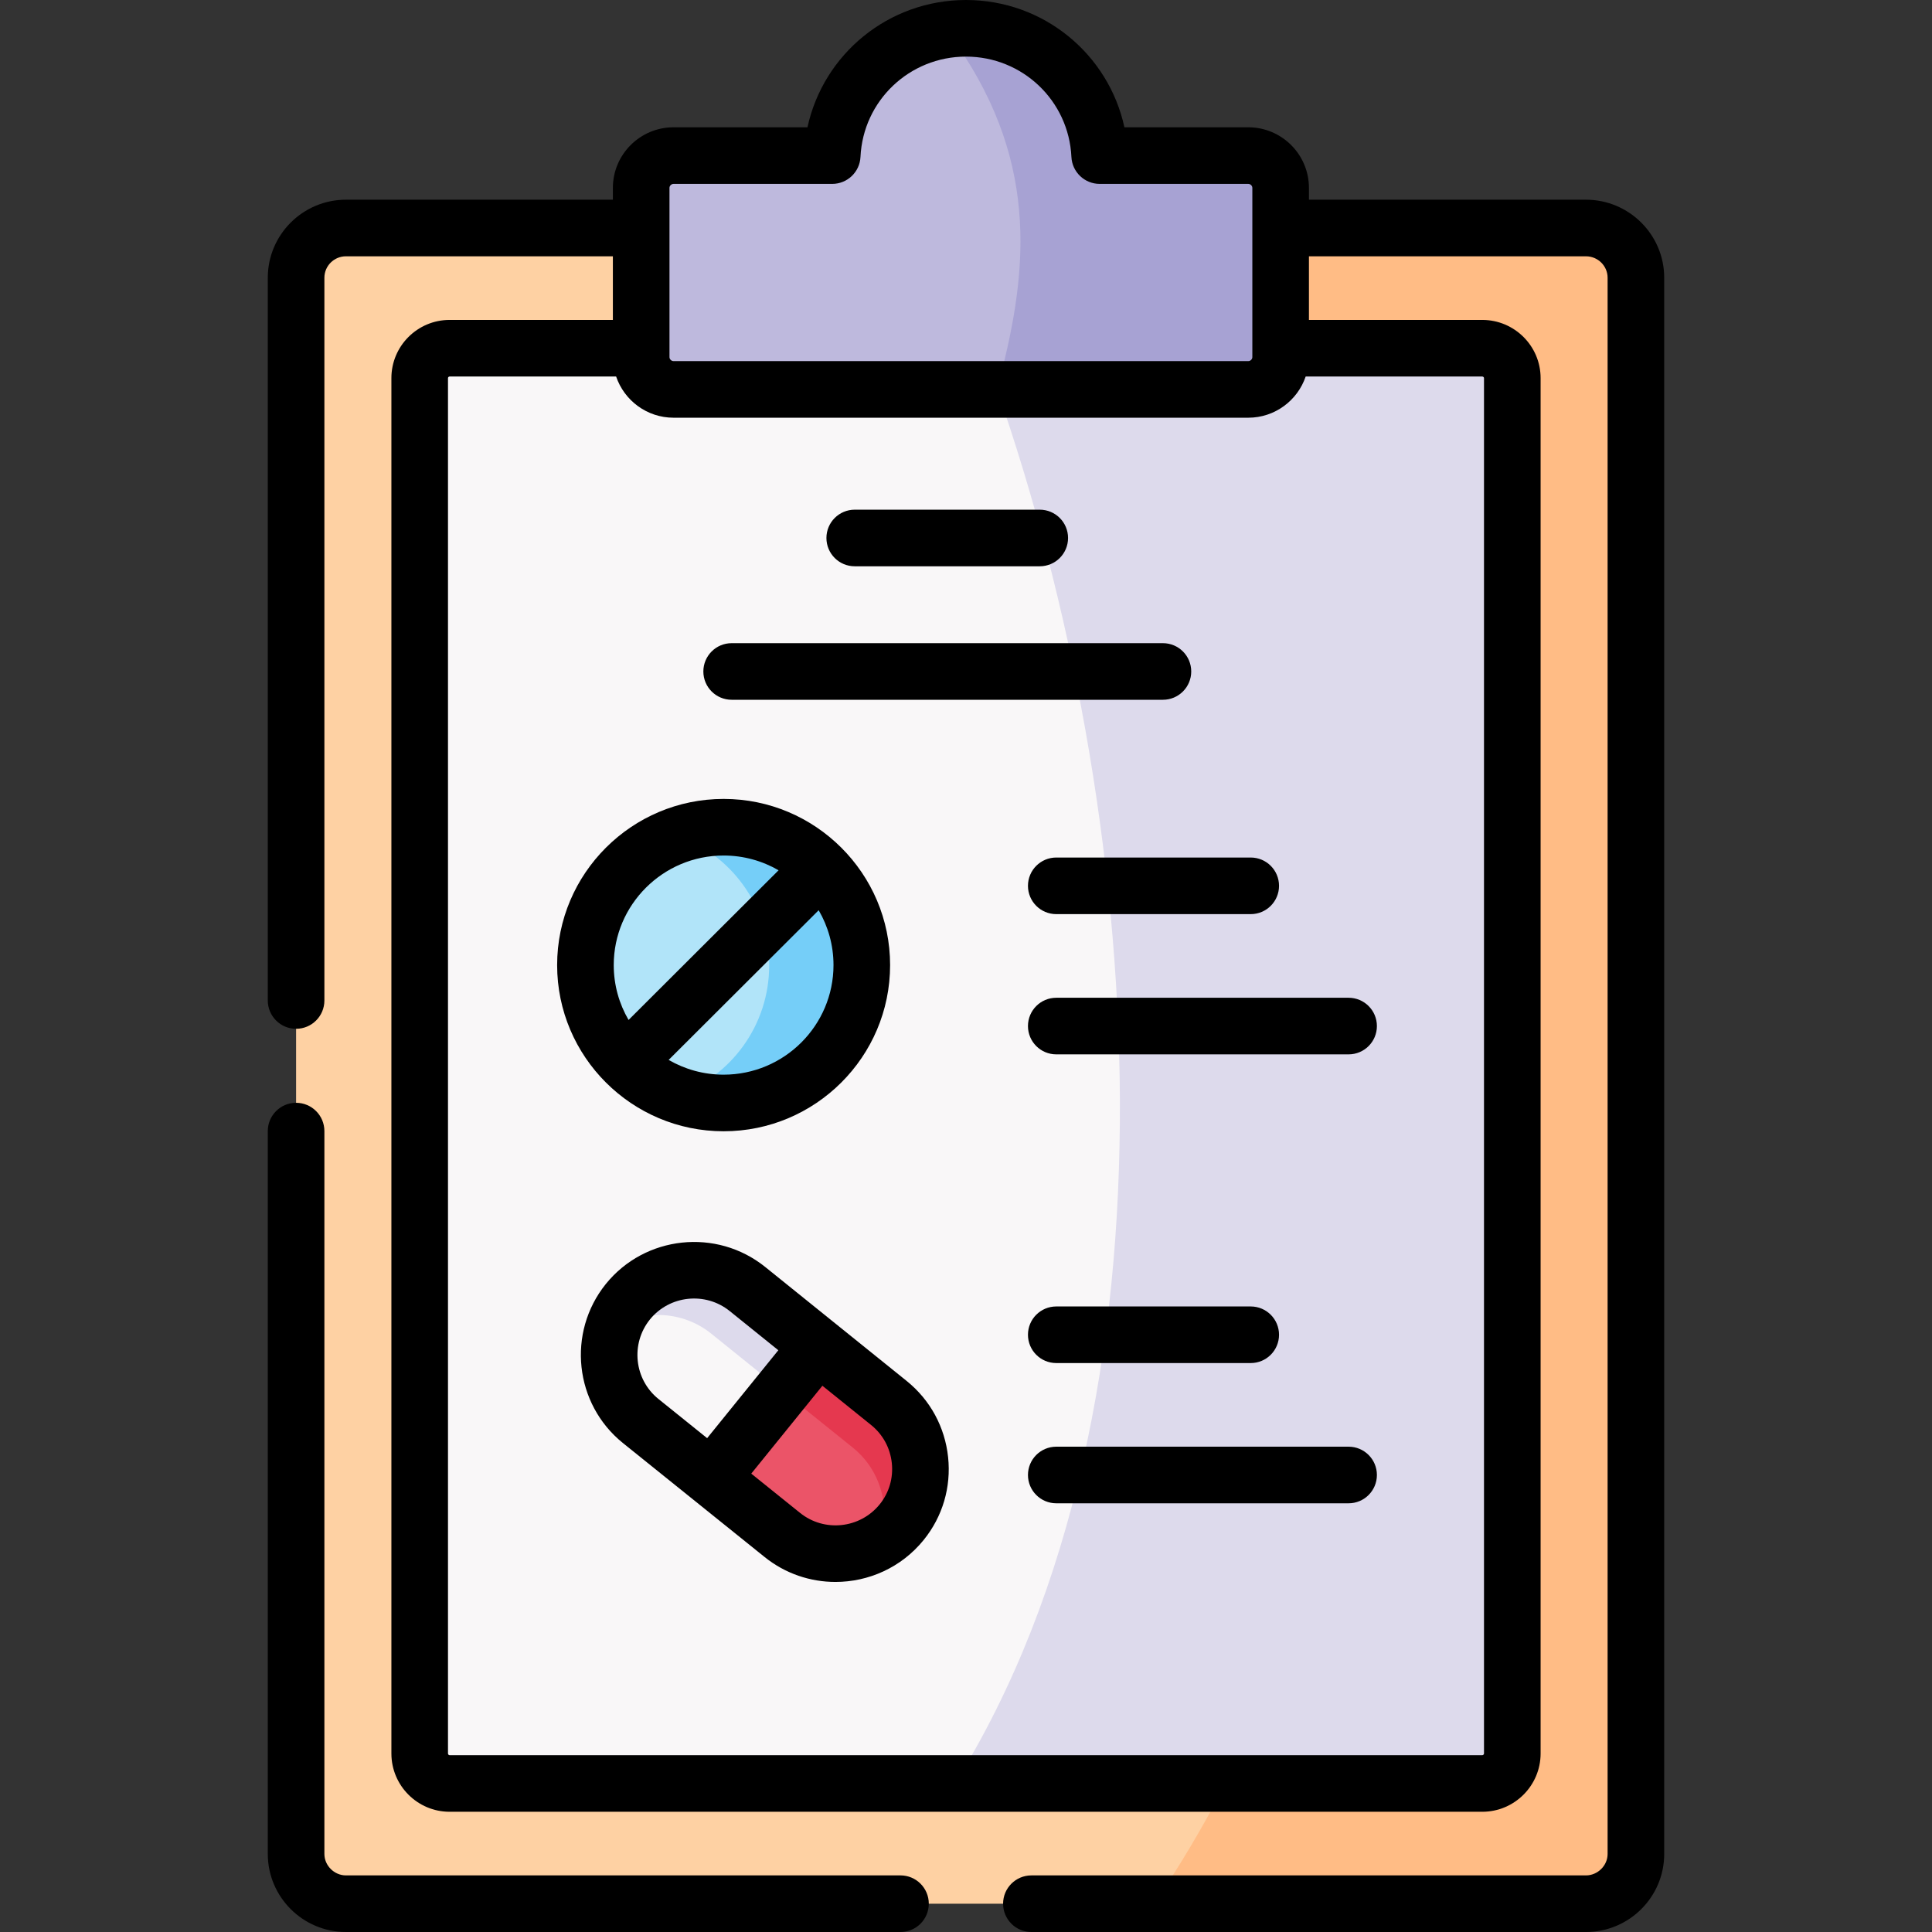 <svg id="Capa_1" enable-background="new 0 0 512 512" height="512" viewBox="0 0 512 512" width="512" xmlns="http://www.w3.org/2000/svg"><rect x="0" y="0" width="512" height="512" fill="#333333" stroke="none"/><g><g><path clip-rule="evenodd" d="m91.678 60.423c-7.273 0-13.211 5.924-13.211 13.181v417.715c0 7.2 5.881 13.096 13.097 13.181h.114 328.615.142c7.216-.085 13.097-5.981 13.097-13.181v-294.804-122.911c0-7.257-5.966-13.181-13.239-13.181-231.113 0-111.394 0-328.615 0z" fill="#fed1a3" fill-rule="evenodd"/></g><g><path clip-rule="evenodd" d="m330.803 103.198h-152.305c-4.716 0-8.58-3.855-8.58-8.561v-2.353h-50.768c-4.375 0-7.926 3.543-7.926 7.909v364.508c0 4.365 3.551 7.937 7.926 7.937h273.671c4.375 0 7.955-3.572 7.955-7.937v-231.676l-1.932-1.729c-46.052-41.783-31.08-93.175 1.932-103.663v-27.439c0-4.365-3.58-7.909-7.955-7.909h-53.439v2.353c0 4.705-3.863 8.56-8.579 8.56z" fill="#f9f7f8" fill-rule="evenodd"/></g><g><path clip-rule="evenodd" d="m339.382 92.284v-31.861-10.63c0-4.706-3.864-8.561-8.58-8.561h-39.376c-.597-12.756-8.04-23.811-18.722-29.537-4.999-2.693-10.681-4.195-16.704-4.195-6.051 0-11.733 1.502-16.705 4.195-10.71 5.726-18.154 16.781-18.75 29.537h-42.046c-4.716 0-8.58 3.855-8.58 8.561v10.63 31.861 2.353c0 4.706 3.864 8.561 8.58 8.561h152.304c4.716 0 8.58-3.855 8.58-8.561v-2.353z" fill="#beb9dd" fill-rule="evenodd"/></g><g><path clip-rule="evenodd" d="m330.803 41.232h-39.376c-.597-12.756-8.04-23.811-18.722-29.537-5-2.693-10.682-4.195-16.705-4.195-1.847 0-3.636.142-5.426.397 1.023 1.247 2.017 2.523 2.926 3.798 22.444 32.428 18.722 61.966 10.71 91.503h29.944 36.649c4.716 0 8.58-3.855 8.58-8.561v-2.353-31.861-10.63c-.001-4.706-3.864-8.561-8.58-8.561z" fill="#a7a2d3" fill-rule="evenodd"/></g><g><path clip-rule="evenodd" d="m330.803 103.198h-36.649-29.944c38.552 110.608 52.018 267.988-11.137 369.441h139.747c4.375 0 7.955-3.572 7.955-7.937 0-133.059 0-258.974 0-364.508 0-4.365-3.58-7.909-7.955-7.909h-53.439v2.353c.001 4.705-3.862 8.56-8.578 8.56z" fill="#dddaec" fill-rule="evenodd"/></g><g><path clip-rule="evenodd" d="m228.386 255.759c0-20.183-16.392-36.539-36.62-36.539s-36.62 16.356-36.62 36.539 16.392 36.539 36.62 36.539 36.62-16.356 36.62-36.539z" fill="#b1e4f9" fill-rule="evenodd"/></g><g><path clip-rule="evenodd" d="m228.386 255.759c0-20.183-16.392-36.539-36.62-36.539-4.375 0-8.551.765-12.443 2.154 14.29 4.989 24.518 18.567 24.518 34.498 0 15.817-10.085 29.31-24.177 34.384 3.778 1.332 7.869 2.041 12.103 2.041 20.226.001 36.619-16.355 36.619-36.538z" fill="#75cef8" fill-rule="evenodd"/></g><g><path clip-rule="evenodd" d="m198.073 341.592c-9.631-7.739-23.893-6.236-31.677 3.373-7.756 9.638-6.25 23.839 3.381 31.606l18.75 15.08 28.296-34.951z" fill="#f9f7f8" fill-rule="evenodd"/></g><g><path clip-rule="evenodd" d="m216.823 356.701-28.296 34.951 18.779 15.109c9.631 7.767 23.864 6.236 31.648-3.373s6.25-23.811-3.381-31.578z" fill="#eb5468" fill-rule="evenodd"/></g><g><path clip-rule="evenodd" d="m188.499 353.441 18.75 15.109 9.574-11.849-18.75-15.109c-9.631-7.739-23.893-6.236-31.677 3.373-1.676 2.098-2.898 4.365-3.722 6.775 7.87-4.762 18.268-4.393 25.825 1.701z" fill="#dddaec" fill-rule="evenodd"/></g><g><path clip-rule="evenodd" d="m216.823 356.701-9.574 11.849 18.75 15.08c7.557 6.095 10.114 16.158 7.131 24.832 2.159-1.304 4.148-3.005 5.824-5.074 7.784-9.609 6.25-23.811-3.381-31.578z" fill="#e5384f" fill-rule="evenodd"/></g><g><path clip-rule="evenodd" d="m339.382 60.423v31.861h53.439c4.375 0 7.955 3.543 7.955 7.909v27.439 52.696 52.696 231.676c0 4.365-3.58 7.937-7.955 7.937h-68.07c-5.796 11.282-12.131 21.912-18.892 31.862h114.434.142c7.216-.085 13.097-5.981 13.097-13.181v-294.803-122.911c0-7.257-5.966-13.181-13.239-13.181z" fill="#ffbc85" fill-rule="evenodd"/></g><g><path d="m191.766 299.798c24.328 0 44.12-19.756 44.12-44.039 0-24.282-19.792-44.038-44.12-44.038s-44.12 19.756-44.12 44.038c0 24.283 19.791 44.039 44.12 44.039zm0-15c-5.305 0-10.278-1.429-14.566-3.91l39.757-39.668c2.493 4.279 3.929 9.244 3.929 14.539 0 16.012-13.063 29.039-29.12 29.039zm0-58.077c5.305 0 10.278 1.429 14.566 3.91l-39.756 39.668c-2.494-4.279-3.93-9.244-3.93-14.54 0-16.012 13.062-29.038 29.12-29.038z"/><path d="m240.279 365.97-37.508-30.224c-12.878-10.349-31.81-8.332-42.202 4.499-.005.006-.01.013-.015.019-10.361 12.875-8.336 31.782 4.52 42.15 6.038 4.862 31.493 25.328 37.524 30.185 5.532 4.462 12.187 6.63 18.803 6.63 8.76 0 17.454-3.803 23.381-11.12 5.02-6.196 7.318-13.995 6.474-21.961-.847-7.986-4.744-15.152-10.977-20.178zm-68.048-16.293c5.208-6.419 14.689-7.425 21.136-2.244l12.897 10.392-18.864 23.3c-4.389-3.529-8.733-7.024-12.915-10.391-6.417-5.174-7.426-14.619-2.254-21.057zm60.895 48.99c-5.211 6.43-14.681 7.441-21.117 2.252-4.184-3.37-8.529-6.864-12.919-10.394l18.854-23.288 12.921 10.411c3.107 2.506 5.051 6.086 5.475 10.081.421 3.975-.72 7.86-3.214 10.938z"/><path d="m193.896 185.447h114.292c4.142 0 7.5-3.357 7.5-7.5s-3.358-7.5-7.5-7.5h-114.292c-4.142 0-7.5 3.357-7.5 7.5s3.358 7.5 7.5 7.5z"/><path d="m272.421 234.754c0 4.143 3.358 7.5 7.5 7.5h51.535c4.142 0 7.5-3.357 7.5-7.5s-3.358-7.5-7.5-7.5h-51.535c-4.142 0-7.5 3.357-7.5 7.5z"/><path d="m279.921 264.417c-4.142 0-7.5 3.357-7.5 7.5s3.358 7.5 7.5 7.5h77.473c4.142 0 7.5-3.357 7.5-7.5s-3.358-7.5-7.5-7.5z"/><path d="m279.921 361.225h51.535c4.142 0 7.5-3.357 7.5-7.5s-3.358-7.5-7.5-7.5h-51.535c-4.142 0-7.5 3.357-7.5 7.5s3.358 7.5 7.5 7.5z"/><path d="m357.394 383.387h-77.473c-4.142 0-7.5 3.357-7.5 7.5s3.358 7.5 7.5 7.5h77.473c4.142 0 7.5-3.357 7.5-7.5s-3.358-7.5-7.5-7.5z"/><path d="m226.511 150.071h49.035c4.142 0 7.5-3.357 7.5-7.5s-3.358-7.5-7.5-7.5h-49.035c-4.142 0-7.5 3.357-7.5 7.5s3.358 7.5 7.5 7.5z"/><path d="m238.642 497h-146.964c-3.095 0-5.71-2.602-5.71-5.682v-191.565c0-4.143-3.358-7.5-7.5-7.5s-7.5 3.357-7.5 7.5v191.565c0 11.404 9.291 20.682 20.71 20.682h146.963c4.142 0 7.5-3.357 7.5-7.5s-3.357-7.5-7.499-7.5z"/><path d="m420.293 52.923h-73.411v-3.13c0-8.855-7.213-16.061-16.08-16.061h-32.819c-4.211-19.401-21.446-33.732-41.983-33.732-20.551 0-37.798 14.331-42.012 33.732h-35.49c-8.867 0-16.08 7.205-16.08 16.061v3.13h-70.74c-11.42 0-20.71 9.277-20.71 20.682v191.537c0 4.143 3.358 7.5 7.5 7.5s7.5-3.357 7.5-7.5v-191.538c0-3.133 2.562-5.682 5.71-5.682h70.74v16.861h-43.268c-8.506 0-15.426 6.912-15.426 15.409v364.508c0 8.513 6.92 15.438 15.426 15.438h273.671c8.521 0 15.455-6.925 15.455-15.438v-364.507c0-8.497-6.933-15.409-15.455-15.409h-45.939v-16.861h73.411c3.165 0 5.739 2.549 5.739 5.682v417.714c0 3.08-2.628 5.682-5.739 5.682h-146.963c-4.142 0-7.5 3.357-7.5 7.5s3.358 7.5 7.5 7.5h146.963c11.436 0 20.739-9.277 20.739-20.682v-417.715c0-11.404-9.303-20.681-20.739-20.681zm-242.875-3.13c0-.565.505-1.061 1.08-1.061h42.046c4.005 0 7.304-3.146 7.492-7.147.702-14.907 12.985-26.585 27.964-26.585 14.963 0 27.233 11.678 27.935 26.585.188 4.001 3.487 7.147 7.492 7.147h39.376c.575 0 1.08.495 1.08 1.061v44.845c0 .565-.504 1.061-1.08 1.061h-152.304c-.575 0-1.08-.495-1.08-1.061v-44.845zm215.858 50.4v364.508c0 .225-.221.438-.455.438h-273.671c-.223 0-.426-.209-.426-.438v-364.508c0-.222.195-.409.426-.409h44.13c2.155 6.336 8.155 10.914 15.218 10.914h152.304c7.063 0 13.063-4.578 15.217-10.914h46.801c.239 0 .456.195.456.409z"/></g></g></svg>